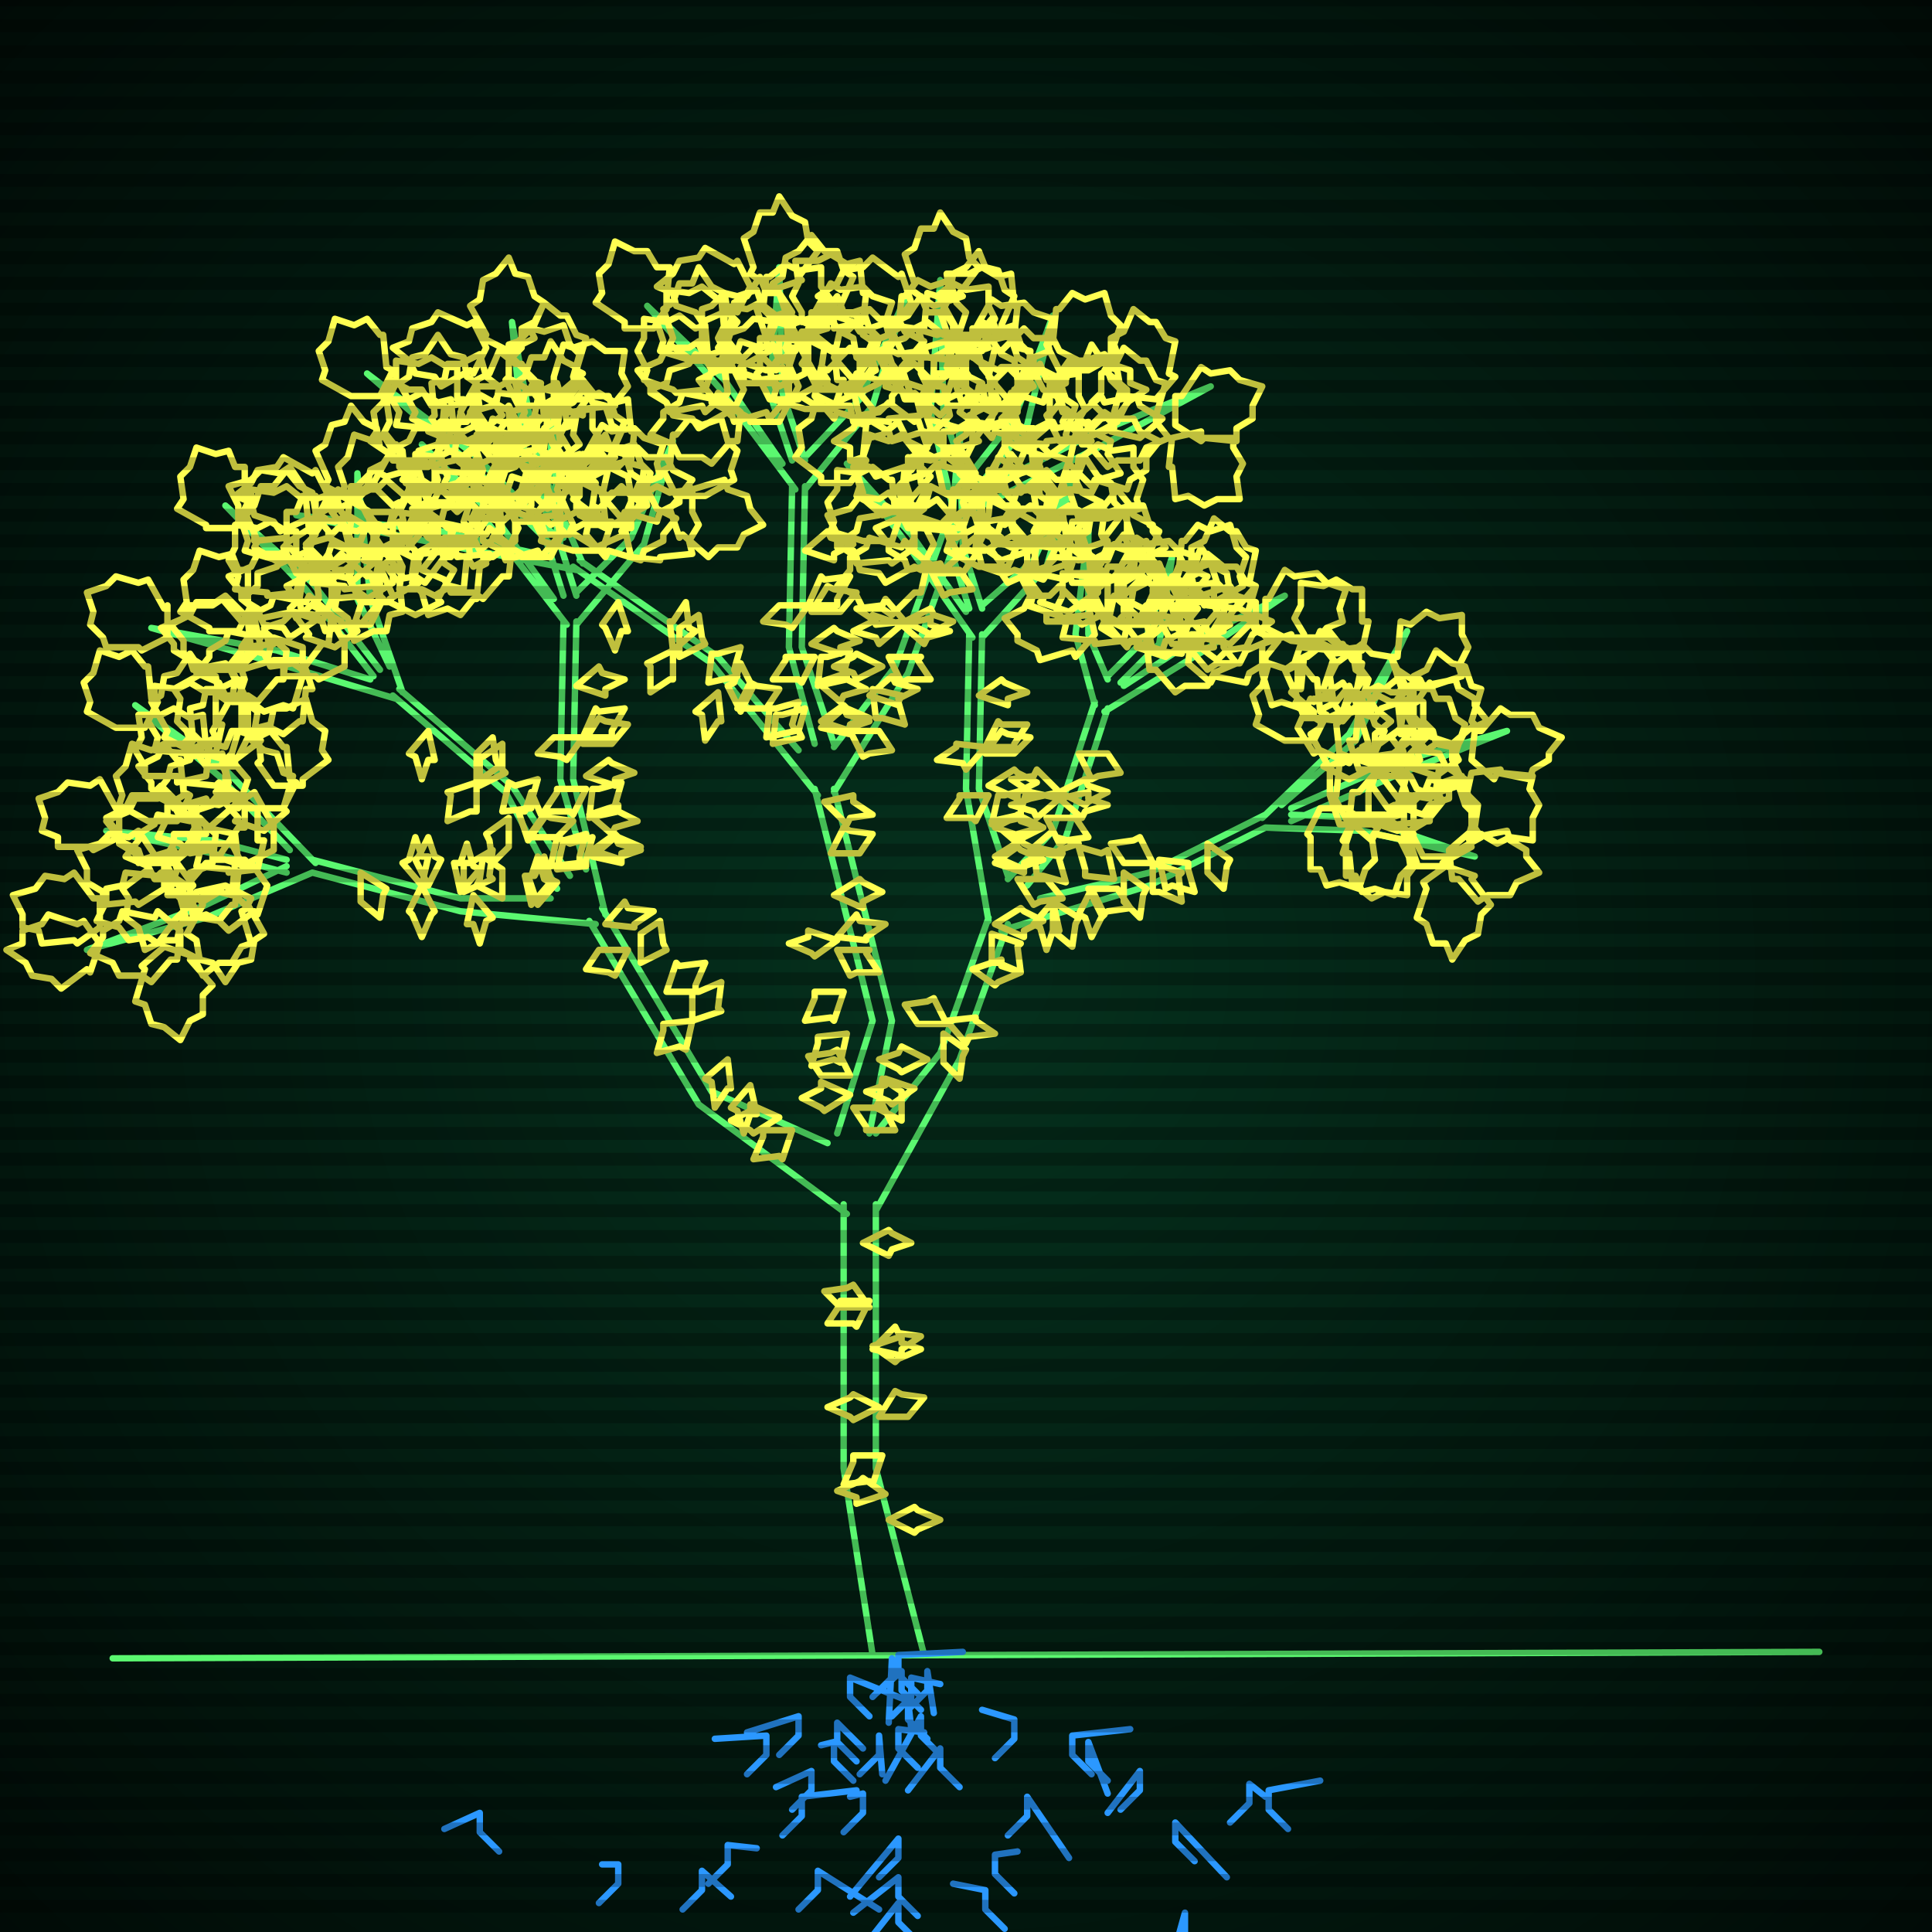 <svg xmlns="http://www.w3.org/2000/svg"
             width="600" height="600"
            >
    
            <style>
                @keyframes glow {0 % {opacity: 0.6;}
                3% {opacity: 0.9;} 30% {opacity: 0.6} 70% {opacity: 0.9}}
    
                .flicker {
                animation: glow 3s linear infinite alternate;
                animation-duration: 1.6s;
                animation-delay: 1.9s;
            }
    
    
            </style>
    
            <defs>
                <radialGradient id="screenGradient"
                                r="100%"
                >
                    <stop offset="0%" stop-color="#05321e"/>
                    <stop offset="90%" stop-color="black"/>
    
                </radialGradient>
            </defs>
    
            <rect
                fill="black"
                width="600" height="600"/>
    
            <rect
                className="flicker"
                fill="url(#screenGradient)"
                width="600" height="600"/>
    
    
            <path
                id="ground-path"
                className="flicker"
                style="fill: none;stroke: #5bf870;stroke-width:2px;stroke-linecap:round;stroke-linejoin:round;stroke-miterlimit:4;stroke-dasharray:none"
                d="M 35 515 L 565 513 "
            />
            <path
                id="branch-path"
                className="flicker"
                style="fill: none;stroke: #5bf870;stroke-width:2px;stroke-linecap:round;stroke-linejoin:round;stroke-miterlimit:4;stroke-dasharray:none"
                d="M 271 514 L 262 456 L 262 374 M 272 374 L 272 456 L 287 514 M 263 377 L 217 343 L 183 286 M 187 282 L 221 339 L 257 355 M 185 287 L 143 283 L 97 271 M 97 267 L 143 279 L 171 279 M 97 271 L 64 285 L 27 295 L 64 281 L 89 269 M 89 271 L 66 265 L 33 258 L 66 261 L 89 267 M 90 264 L 68 241 L 42 219 L 70 239 L 98 268 M 173 276 L 157 246 L 122 216 M 124 214 L 159 244 L 177 272 M 123 217 L 86 206 L 47 195 L 86 202 L 115 211 M 116 210 L 95 183 L 70 157 L 97 181 L 118 208 M 121 207 L 111 186 L 111 147 L 115 186 L 125 215 M 182 270 L 174 242 L 175 193 M 179 193 L 178 242 L 188 284 M 176 194 L 152 163 L 131 138 L 154 161 L 172 186 M 175 185 L 169 166 L 172 128 L 173 166 L 179 185 M 179 184 L 196 167 L 209 137 L 200 169 L 179 194 M 260 352 L 271 317 L 253 245 M 259 245 L 277 317 L 270 352 M 254 247 L 221 206 L 178 176 M 180 174 L 223 204 L 248 233 M 179 177 L 137 169 L 92 160 L 137 165 L 171 173 M 172 170 L 145 143 L 114 116 L 147 141 L 174 168 M 175 167 L 163 143 L 159 100 L 167 143 L 181 175 M 253 231 L 245 201 L 246 151 M 250 151 L 249 201 L 259 231 M 247 152 L 223 120 L 201 95 L 225 118 L 243 144 M 246 143 L 239 122 L 242 83 L 243 122 L 250 143 M 250 142 L 267 124 L 281 93 L 271 126 L 250 152 M 259 232 L 278 207 L 296 157 M 300 159 L 282 209 L 259 246 M 296 158 L 289 128 L 292 87 L 293 128 L 300 150 M 300 149 L 315 130 L 327 98 L 319 132 L 304 151 M 305 152 L 339 135 L 376 120 L 341 139 L 299 160 M 272 352 L 292 327 L 307 285 M 313 287 L 298 329 L 272 376 M 307 286 L 300 245 L 301 197 M 305 197 L 304 245 L 313 272 M 302 198 L 281 168 L 263 144 L 283 166 L 300 190 M 301 189 L 295 170 L 298 133 L 299 170 L 305 189 M 305 188 L 321 174 L 334 146 L 325 176 L 305 198 M 313 273 L 327 258 L 340 218 M 344 220 L 331 260 L 319 275 M 340 219 L 334 197 L 338 164 L 338 197 L 344 211 M 344 210 L 356 198 L 364 173 L 360 200 L 348 212 M 349 213 L 372 198 L 399 185 L 374 202 L 343 221 M 323 279 L 357 271 L 393 253 M 393 257 L 357 275 L 311 289 M 392 254 L 419 228 L 437 196 L 421 230 L 398 250 M 401 251 L 433 237 L 468 227 L 433 241 L 401 255 M 401 253 L 423 254 L 458 266 L 423 258 L 393 257 "
            />
            <path
                id="leaf-path"
                className="flicker"
                style="fill: none;stroke: #ffff52;stroke-width:2px;stroke-linecap:round;stroke-linejoin:round;stroke-miterlimit:4;stroke-dasharray:none"
                d="M 273 437 L 265 441 L 264 440 L 257 437 L 264 434 L 265 433 L 273 437 M 271 418 L 280 415 L 280 417 L 286 419 L 279 422 L 278 423 L 271 418 M 270 404 L 266 412 L 265 411 L 257 411 L 261 405 L 261 404 L 270 404 M 275 464 L 266 467 L 266 465 L 260 463 L 267 460 L 268 459 L 275 464 M 270 406 L 261 406 L 261 406 L 256 401 L 263 400 L 265 399 L 270 406 M 268 386 L 276 382 L 277 383 L 283 386 L 277 388 L 276 390 L 268 386 M 271 419 L 278 412 L 279 414 L 286 415 L 280 419 L 280 421 L 271 419 M 273 440 L 278 432 L 280 433 L 287 434 L 282 440 L 282 440 L 273 440 M 274 452 L 271 461 L 270 460 L 262 461 L 265 454 L 265 452 L 274 452 M 276 472 L 284 468 L 285 469 L 292 472 L 285 475 L 284 476 L 276 472 M 195 295 L 191 303 L 189 302 L 182 301 L 186 295 L 186 295 L 195 295 M 207 308 L 210 299 L 211 300 L 219 299 L 216 306 L 216 308 L 207 308 M 215 317 L 215 308 L 217 308 L 224 305 L 223 313 L 224 314 L 215 317 M 226 329 L 227 338 L 226 338 L 222 344 L 221 336 L 219 335 L 226 329 M 242 347 L 234 352 L 233 351 L 227 348 L 233 345 L 233 343 L 242 347 M 188 287 L 194 280 L 195 282 L 203 283 L 197 287 L 197 288 L 188 287 M 199 299 L 199 290 L 199 290 L 205 286 L 206 293 L 207 295 L 199 299 M 233 337 L 235 346 L 233 346 L 231 352 L 229 345 L 227 344 L 233 337 M 246 351 L 243 360 L 242 359 L 234 360 L 237 353 L 237 351 L 246 351 M 215 317 L 213 326 L 211 325 L 204 327 L 206 320 L 206 318 L 215 317 M 144 277 L 144 268 L 146 268 L 153 264 L 152 272 L 153 273 L 144 277 M 112 271 L 120 276 L 119 278 L 118 285 L 112 280 L 112 280 L 112 271 M 165 281 L 163 272 L 165 272 L 167 266 L 169 273 L 171 274 L 165 281 M 131 275 L 135 283 L 134 284 L 131 291 L 128 284 L 127 283 L 131 275 M 143 277 L 141 268 L 143 268 L 145 262 L 147 269 L 149 270 L 143 277 M 131 275 L 125 268 L 127 267 L 129 260 L 131 266 L 133 266 L 131 275 M 156 279 L 148 275 L 149 273 L 150 266 L 156 270 L 156 270 L 156 279 M 167 281 L 164 272 L 166 272 L 169 266 L 171 273 L 173 274 L 167 281 M 133 275 L 129 267 L 130 266 L 133 260 L 135 266 L 137 267 L 133 275 M 147 278 L 153 285 L 151 286 L 149 293 L 147 287 L 145 287 L 147 278 M 31 288 L 24 293 L 23 292 L 13 293 L 12 289 L 7 288 L 7 284 L 4 278 L 11 276 L 14 272 L 20 273 L 23 271 L 29 279 L 31 279 L 31 288 M 51 294 L 60 297 L 59 298 L 66 306 L 63 309 L 63 315 L 59 317 L 56 323 L 51 319 L 47 318 L 45 312 L 42 311 L 45 301 L 44 300 L 51 294 M 80 270 L 71 271 L 71 270 L 61 269 L 62 265 L 59 260 L 61 256 L 61 249 L 68 250 L 72 248 L 77 251 L 80 251 L 80 261 L 82 261 L 80 270 M 31 293 L 28 302 L 27 301 L 19 307 L 16 304 L 10 303 L 8 299 L 2 295 L 7 293 L 7 289 L 13 287 L 15 284 L 24 287 L 26 286 L 31 293 M 57 276 L 57 285 L 55 285 L 49 293 L 46 291 L 40 292 L 37 288 L 30 286 L 33 280 L 33 276 L 38 275 L 39 271 L 49 272 L 50 271 L 57 276 M 83 275 L 80 284 L 79 283 L 71 289 L 68 286 L 62 285 L 60 281 L 54 277 L 59 275 L 59 271 L 65 269 L 67 266 L 76 269 L 78 268 L 83 275 M 70 275 L 77 282 L 75 283 L 78 293 L 75 294 L 72 299 L 68 299 L 63 303 L 60 297 L 56 295 L 56 289 L 54 286 L 61 279 L 61 277 L 70 275 M 51 276 L 43 281 L 42 280 L 32 281 L 32 277 L 27 274 L 27 270 L 24 264 L 31 262 L 34 259 L 40 260 L 43 258 L 49 267 L 51 267 L 51 276 M 56 289 L 55 298 L 53 298 L 47 305 L 44 303 L 37 303 L 35 299 L 28 296 L 32 291 L 32 289 L 37 286 L 38 283 L 48 285 L 49 283 L 56 289 M 70 275 L 78 279 L 77 281 L 82 290 L 79 292 L 78 298 L 74 299 L 70 305 L 66 299 L 62 298 L 61 292 L 58 290 L 63 281 L 62 279 L 70 275 M 55 268 L 60 275 L 59 276 L 60 286 L 56 287 L 55 292 L 51 292 L 45 295 L 43 288 L 39 285 L 40 279 L 38 276 L 46 270 L 46 268 L 55 268 M 82 258 L 73 255 L 74 254 L 67 246 L 70 243 L 70 237 L 74 235 L 77 229 L 82 233 L 86 234 L 88 240 L 91 241 L 88 251 L 89 252 L 82 258 M 37 260 L 29 264 L 28 263 L 18 263 L 18 260 L 13 258 L 14 254 L 12 248 L 18 246 L 21 243 L 28 244 L 31 242 L 36 251 L 37 251 L 37 260 M 61 259 L 55 266 L 54 264 L 44 267 L 43 264 L 37 261 L 37 259 L 33 254 L 39 251 L 41 247 L 47 247 L 50 244 L 57 251 L 59 250 L 61 259 M 85 264 L 77 268 L 76 267 L 66 267 L 66 264 L 61 262 L 62 258 L 60 252 L 66 250 L 69 247 L 76 248 L 79 246 L 84 255 L 85 255 L 85 264 M 73 259 L 74 268 L 73 268 L 72 278 L 68 277 L 63 280 L 59 278 L 52 278 L 53 271 L 51 267 L 54 262 L 54 259 L 64 259 L 64 257 L 73 259 M 55 255 L 46 255 L 46 255 L 37 250 L 38 247 L 36 241 L 39 238 L 41 231 L 47 233 L 51 231 L 55 236 L 56 236 L 57 246 L 59 247 L 55 255 M 61 262 L 54 268 L 53 266 L 43 268 L 42 265 L 37 262 L 37 260 L 33 255 L 40 252 L 42 248 L 49 248 L 52 246 L 58 253 L 60 253 L 61 262 M 72 262 L 76 270 L 74 271 L 73 281 L 72 281 L 68 286 L 64 284 L 58 286 L 56 279 L 53 276 L 55 270 L 54 267 L 63 262 L 63 262 L 72 262 M 67 259 L 66 268 L 64 268 L 58 275 L 55 273 L 48 273 L 46 269 L 39 266 L 43 261 L 43 259 L 48 256 L 49 253 L 59 255 L 60 253 L 67 259 M 85 244 L 80 237 L 81 236 L 80 226 L 84 225 L 85 220 L 89 220 L 95 217 L 97 224 L 101 227 L 100 233 L 102 236 L 94 242 L 94 244 L 85 244 M 45 226 L 36 226 L 36 226 L 27 221 L 28 218 L 26 212 L 29 209 L 31 202 L 37 204 L 41 202 L 45 207 L 46 207 L 47 217 L 49 218 L 45 226 M 64 241 L 55 243 L 55 241 L 45 241 L 45 238 L 42 233 L 44 229 L 43 222 L 50 222 L 54 220 L 59 223 L 63 222 L 64 232 L 65 232 L 64 241 M 88 251 L 79 251 L 79 251 L 70 246 L 71 243 L 69 237 L 72 234 L 74 227 L 80 229 L 84 227 L 88 232 L 89 232 L 90 242 L 92 243 L 88 251 M 77 242 L 74 251 L 73 250 L 65 257 L 62 254 L 56 254 L 54 250 L 48 247 L 52 242 L 53 238 L 59 236 L 60 233 L 70 236 L 71 235 L 77 242 M 59 233 L 51 229 L 52 227 L 47 218 L 50 216 L 51 210 L 55 209 L 59 203 L 63 209 L 67 210 L 68 216 L 71 218 L 66 227 L 67 229 L 59 233 M 67 234 L 58 235 L 58 234 L 48 233 L 49 229 L 46 224 L 48 220 L 48 213 L 55 214 L 59 212 L 64 215 L 67 215 L 67 225 L 69 225 L 67 234 M 76 248 L 76 257 L 74 257 L 68 266 L 65 264 L 59 265 L 56 262 L 49 260 L 52 254 L 52 250 L 57 247 L 57 243 L 67 244 L 68 243 L 76 248 M 71 243 L 65 250 L 64 248 L 54 251 L 53 248 L 47 245 L 47 243 L 43 238 L 49 235 L 51 231 L 57 231 L 60 228 L 67 235 L 69 234 L 71 243 M 64 238 L 59 231 L 60 230 L 59 220 L 63 219 L 64 214 L 68 214 L 74 211 L 76 218 L 80 221 L 79 227 L 81 230 L 73 236 L 73 238 L 64 238 M 133 227 L 135 236 L 133 236 L 131 242 L 129 235 L 127 234 L 133 227 M 171 269 L 173 260 L 175 261 L 182 259 L 180 266 L 180 268 L 171 269 M 148 243 L 148 252 L 146 252 L 139 255 L 140 247 L 139 246 L 148 243 M 156 252 L 158 243 L 160 244 L 167 242 L 165 249 L 165 251 L 156 252 M 148 243 L 148 234 L 148 234 L 153 229 L 154 236 L 155 238 L 148 243 M 164 261 L 161 252 L 163 252 L 165 246 L 168 253 L 169 254 L 164 261 M 173 270 L 175 261 L 177 262 L 184 260 L 182 267 L 182 269 L 173 270 M 149 244 L 149 235 L 150 235 L 156 231 L 156 239 L 157 240 L 149 244 M 158 254 L 158 263 L 158 263 L 153 268 L 152 261 L 151 259 L 158 254 M 164 260 L 169 253 L 171 254 L 178 255 L 173 260 L 173 260 L 164 260 M 72 208 L 76 216 L 75 217 L 75 227 L 72 227 L 70 232 L 66 231 L 60 233 L 58 227 L 55 224 L 56 217 L 54 214 L 63 209 L 63 208 L 72 208 M 104 201 L 95 198 L 96 197 L 90 189 L 93 186 L 94 180 L 98 178 L 102 172 L 104 177 L 108 177 L 110 183 L 113 185 L 110 194 L 111 196 L 104 201 M 52 198 L 44 202 L 43 201 L 33 201 L 32 198 L 28 194 L 29 190 L 27 184 L 33 182 L 36 179 L 43 181 L 46 180 L 51 189 L 52 188 L 52 198 M 81 201 L 74 208 L 73 206 L 63 209 L 62 206 L 57 203 L 57 199 L 53 194 L 59 191 L 61 187 L 67 187 L 70 185 L 77 192 L 79 192 L 81 201 M 107 207 L 99 211 L 98 210 L 88 210 L 88 207 L 83 205 L 84 201 L 82 195 L 88 193 L 91 190 L 98 191 L 101 189 L 106 198 L 107 198 L 107 207 M 94 201 L 94 210 L 94 210 L 91 220 L 88 219 L 82 221 L 78 218 L 72 218 L 73 211 L 71 207 L 75 202 L 75 201 L 85 200 L 85 198 L 94 201 M 74 196 L 65 196 L 65 195 L 56 190 L 58 187 L 57 180 L 60 177 L 62 171 L 68 173 L 72 172 L 74 177 L 77 177 L 77 187 L 78 188 L 74 196 M 78 202 L 71 208 L 70 206 L 60 208 L 59 205 L 54 202 L 54 200 L 50 195 L 57 192 L 59 188 L 66 188 L 69 186 L 75 193 L 77 193 L 78 202 M 94 205 L 97 214 L 95 214 L 94 224 L 93 224 L 88 228 L 84 226 L 77 227 L 77 221 L 74 217 L 76 211 L 75 208 L 85 205 L 85 205 L 94 205 M 89 202 L 88 211 L 86 211 L 80 218 L 77 216 L 70 216 L 68 212 L 61 209 L 65 204 L 65 202 L 70 199 L 71 196 L 81 198 L 82 196 L 89 202 M 112 187 L 108 179 L 109 178 L 109 168 L 112 168 L 114 163 L 118 164 L 124 162 L 126 168 L 129 171 L 128 178 L 130 181 L 121 186 L 121 187 L 112 187 M 73 164 L 64 164 L 64 163 L 55 158 L 57 155 L 56 148 L 59 145 L 61 139 L 67 141 L 71 140 L 73 145 L 76 145 L 76 155 L 77 156 L 73 164 M 92 184 L 83 185 L 83 184 L 73 183 L 74 179 L 71 174 L 73 170 L 73 163 L 80 164 L 84 162 L 89 165 L 92 165 L 92 175 L 94 175 L 92 184 M 115 194 L 106 194 L 106 193 L 97 188 L 99 185 L 98 178 L 101 175 L 103 169 L 109 171 L 113 170 L 115 175 L 118 175 L 118 185 L 119 186 L 115 194 M 104 184 L 100 193 L 99 192 L 90 198 L 88 195 L 82 194 L 80 190 L 75 186 L 80 182 L 80 178 L 86 176 L 88 173 L 97 177 L 99 176 L 104 184 M 87 175 L 79 170 L 80 168 L 76 159 L 79 157 L 81 151 L 85 151 L 89 146 L 93 151 L 97 153 L 98 159 L 101 161 L 95 170 L 96 171 L 87 175 M 95 174 L 86 174 L 86 174 L 76 171 L 77 168 L 75 162 L 78 158 L 78 152 L 85 153 L 89 151 L 94 155 L 95 155 L 96 165 L 98 165 L 95 174 M 103 191 L 102 200 L 100 200 L 94 208 L 91 206 L 84 207 L 82 203 L 75 201 L 79 195 L 78 191 L 84 188 L 85 185 L 95 187 L 96 185 L 103 191 M 99 186 L 92 192 L 91 190 L 81 192 L 80 189 L 75 186 L 75 184 L 71 179 L 78 176 L 80 172 L 87 172 L 90 170 L 96 177 L 98 177 L 99 186 M 92 178 L 88 170 L 89 169 L 89 159 L 92 159 L 94 154 L 98 155 L 104 153 L 106 159 L 109 162 L 108 169 L 110 172 L 101 177 L 101 178 L 92 178 M 109 155 L 101 151 L 102 149 L 98 140 L 101 138 L 103 132 L 107 131 L 109 126 L 113 131 L 117 133 L 118 139 L 121 141 L 116 150 L 117 151 L 109 155 M 110 180 L 101 178 L 102 176 L 95 169 L 98 166 L 98 160 L 102 158 L 105 152 L 110 156 L 112 156 L 115 162 L 118 163 L 115 173 L 117 174 L 110 180 M 129 191 L 121 187 L 122 185 L 118 176 L 121 174 L 123 168 L 127 167 L 129 162 L 133 167 L 137 169 L 138 175 L 141 177 L 136 186 L 137 187 L 129 191 M 122 181 L 114 186 L 113 185 L 103 186 L 103 182 L 98 179 L 98 175 L 95 169 L 102 167 L 105 164 L 111 165 L 114 163 L 120 172 L 122 172 L 122 181 M 110 170 L 106 161 L 108 161 L 109 151 L 111 151 L 116 146 L 120 148 L 127 146 L 127 153 L 130 156 L 128 162 L 129 165 L 119 170 L 119 170 L 110 170 M 125 167 L 116 164 L 117 163 L 111 155 L 114 152 L 115 146 L 119 144 L 123 138 L 125 143 L 129 143 L 131 149 L 134 151 L 131 160 L 132 162 L 125 167 M 118 187 L 112 194 L 111 193 L 101 196 L 100 193 L 94 191 L 93 187 L 89 182 L 95 179 L 97 175 L 103 175 L 106 172 L 114 179 L 115 178 L 118 187 M 116 182 L 107 183 L 107 182 L 97 181 L 98 177 L 95 172 L 97 168 L 97 161 L 104 162 L 108 160 L 113 163 L 116 163 L 116 173 L 118 173 L 116 182 M 122 170 L 122 161 L 122 161 L 127 152 L 130 153 L 136 151 L 139 154 L 146 156 L 144 162 L 146 166 L 141 170 L 141 171 L 131 172 L 130 174 L 122 170 M 102 154 L 98 162 L 96 161 L 87 165 L 85 162 L 79 160 L 78 156 L 73 154 L 78 150 L 80 146 L 86 145 L 88 142 L 97 147 L 98 146 L 102 154 M 184 264 L 191 259 L 192 260 L 199 263 L 193 265 L 193 267 L 184 264 M 181 229 L 176 236 L 174 235 L 167 234 L 172 229 L 172 229 L 181 229 M 182 241 L 189 236 L 190 237 L 197 240 L 191 242 L 191 244 L 182 241 M 181 229 L 185 220 L 186 221 L 194 220 L 190 227 L 190 229 L 181 229 M 183 254 L 184 245 L 186 245 L 193 243 L 191 250 L 192 252 L 183 254 M 184 266 L 191 260 L 192 262 L 199 264 L 193 266 L 193 268 L 184 266 M 181 231 L 186 223 L 188 224 L 195 225 L 190 231 L 190 231 L 181 231 M 182 245 L 178 253 L 177 252 L 169 252 L 173 246 L 173 245 L 182 245 M 183 253 L 192 250 L 192 252 L 198 255 L 191 257 L 190 259 L 183 253 M 179 213 L 186 207 L 187 209 L 194 211 L 188 214 L 188 216 L 179 213 M 168 166 L 164 158 L 165 157 L 165 147 L 168 147 L 170 142 L 174 143 L 180 141 L 182 147 L 185 150 L 184 157 L 186 160 L 177 165 L 177 166 L 168 166 M 133 145 L 124 145 L 124 143 L 115 137 L 117 134 L 116 128 L 119 125 L 121 118 L 127 121 L 131 121 L 134 126 L 138 126 L 137 136 L 138 137 L 133 145 M 148 163 L 139 164 L 138 163 L 129 160 L 130 157 L 127 151 L 129 147 L 129 141 L 136 142 L 140 140 L 145 144 L 148 143 L 149 154 L 151 154 L 148 163 M 171 173 L 162 173 L 162 172 L 153 167 L 155 164 L 154 157 L 157 154 L 159 148 L 165 150 L 169 149 L 171 154 L 174 154 L 174 164 L 175 165 L 171 173 M 161 164 L 157 172 L 156 171 L 147 176 L 145 173 L 139 172 L 137 168 L 132 164 L 137 162 L 138 158 L 144 156 L 146 153 L 155 157 L 157 156 L 161 164 M 145 155 L 138 150 L 139 148 L 136 139 L 139 137 L 141 131 L 145 131 L 147 126 L 151 132 L 155 134 L 156 140 L 159 143 L 153 151 L 154 152 L 145 155 M 154 155 L 145 155 L 145 155 L 135 152 L 136 149 L 134 143 L 137 139 L 137 133 L 144 134 L 148 132 L 153 136 L 154 136 L 155 146 L 157 146 L 154 155 M 159 170 L 158 179 L 156 179 L 150 186 L 147 184 L 140 184 L 138 180 L 131 177 L 135 172 L 135 170 L 140 167 L 141 164 L 151 166 L 152 164 L 159 170 M 156 165 L 149 171 L 148 169 L 138 171 L 137 168 L 132 165 L 132 163 L 128 158 L 135 155 L 137 151 L 144 151 L 147 149 L 153 156 L 155 156 L 156 165 M 151 158 L 147 150 L 148 149 L 148 139 L 151 138 L 155 134 L 159 135 L 165 133 L 167 139 L 170 142 L 168 149 L 169 152 L 160 157 L 161 158 L 151 158 M 169 135 L 162 130 L 163 128 L 160 119 L 163 117 L 165 111 L 169 111 L 171 106 L 175 112 L 179 114 L 180 120 L 183 123 L 177 131 L 178 132 L 169 135 M 167 159 L 158 156 L 159 155 L 153 147 L 156 144 L 157 138 L 161 136 L 165 130 L 167 135 L 171 135 L 173 141 L 176 143 L 173 152 L 174 154 L 167 159 M 185 170 L 177 165 L 178 163 L 174 154 L 177 152 L 179 146 L 183 146 L 187 141 L 191 146 L 195 148 L 196 154 L 199 156 L 193 165 L 194 166 L 185 170 M 179 159 L 171 163 L 170 162 L 160 162 L 160 159 L 155 157 L 156 153 L 154 147 L 160 145 L 163 142 L 170 143 L 173 141 L 178 150 L 179 150 L 179 159 M 167 149 L 164 140 L 166 140 L 167 130 L 168 130 L 173 126 L 177 128 L 184 127 L 184 133 L 187 137 L 185 143 L 186 146 L 176 149 L 176 149 L 167 149 M 183 147 L 174 143 L 175 142 L 169 133 L 172 131 L 173 125 L 177 123 L 181 118 L 185 123 L 189 123 L 191 129 L 194 131 L 190 140 L 191 142 L 183 147 M 174 166 L 168 173 L 167 171 L 157 174 L 156 171 L 150 168 L 150 166 L 146 161 L 152 158 L 154 154 L 160 154 L 163 151 L 170 158 L 172 157 L 174 166 M 173 160 L 164 161 L 163 160 L 154 157 L 155 154 L 152 148 L 154 144 L 154 138 L 161 139 L 165 137 L 170 141 L 173 140 L 174 151 L 176 151 L 173 160 M 181 150 L 181 141 L 182 141 L 187 132 L 190 134 L 197 133 L 200 136 L 206 138 L 204 144 L 205 148 L 200 150 L 200 153 L 190 153 L 189 154 L 181 150 M 162 134 L 158 142 L 156 141 L 147 145 L 145 142 L 139 140 L 138 136 L 133 134 L 138 130 L 140 126 L 146 125 L 148 122 L 157 127 L 158 126 L 162 134 M 183 163 L 179 155 L 180 154 L 180 144 L 183 143 L 187 139 L 191 140 L 197 138 L 199 144 L 202 147 L 200 154 L 201 157 L 192 162 L 193 163 L 183 163 M 196 173 L 194 164 L 196 164 L 196 154 L 199 154 L 204 151 L 208 153 L 215 152 L 215 159 L 217 163 L 214 168 L 215 172 L 205 173 L 205 174 L 196 173 M 195 163 L 186 163 L 186 161 L 178 155 L 180 152 L 179 146 L 183 143 L 185 136 L 191 139 L 195 139 L 196 144 L 200 145 L 199 155 L 200 156 L 195 163 M 187 154 L 189 145 L 191 146 L 198 139 L 201 142 L 207 142 L 209 146 L 215 149 L 211 154 L 211 156 L 205 159 L 204 162 L 194 159 L 193 161 L 187 154 M 210 154 L 206 146 L 208 145 L 209 135 L 210 135 L 214 130 L 218 132 L 224 130 L 226 137 L 229 140 L 227 146 L 228 149 L 219 154 L 219 154 L 210 154 M 187 171 L 178 171 L 178 171 L 168 168 L 169 165 L 167 159 L 170 155 L 170 149 L 177 150 L 181 148 L 186 152 L 187 152 L 188 162 L 190 162 L 187 171 M 188 164 L 180 160 L 181 159 L 176 150 L 179 148 L 180 142 L 184 140 L 188 135 L 190 140 L 194 141 L 196 147 L 199 149 L 195 158 L 196 160 L 188 164 M 208 158 L 214 151 L 215 152 L 225 149 L 226 152 L 232 154 L 233 158 L 237 163 L 231 166 L 229 170 L 223 170 L 220 173 L 212 166 L 211 167 L 208 158 M 196 143 L 187 145 L 187 143 L 177 143 L 177 140 L 174 135 L 176 131 L 175 124 L 182 124 L 186 122 L 191 125 L 195 124 L 196 134 L 197 134 L 196 143 M 182 166 L 184 157 L 186 158 L 193 151 L 196 154 L 202 154 L 204 158 L 210 161 L 206 166 L 206 168 L 200 171 L 199 174 L 189 171 L 188 173 L 182 166 M 259 278 L 267 273 L 268 274 L 274 277 L 268 280 L 268 282 L 259 278 M 260 291 L 266 284 L 267 286 L 275 287 L 269 291 L 269 292 L 260 291 M 262 308 L 259 317 L 258 316 L 250 317 L 253 310 L 253 308 L 262 308 M 264 334 L 255 334 L 255 334 L 251 328 L 258 327 L 260 326 L 264 334 M 256 249 L 265 247 L 265 249 L 271 253 L 264 254 L 263 256 L 256 249 M 258 265 L 262 257 L 264 258 L 271 259 L 267 265 L 267 265 L 258 265 M 263 321 L 261 330 L 259 329 L 252 331 L 254 324 L 254 322 L 263 321 M 264 340 L 256 345 L 255 344 L 249 341 L 255 338 L 255 336 L 264 340 M 260 292 L 253 297 L 252 296 L 245 293 L 251 291 L 251 289 L 260 292 M 260 295 L 270 295 L 269 296 L 273 302 L 266 302 L 264 303 L 260 295 M 192 187 L 195 196 L 193 196 L 191 202 L 188 195 L 187 194 L 192 187 M 238 229 L 239 220 L 241 220 L 248 218 L 246 225 L 247 227 L 238 229 M 209 202 L 209 211 L 208 211 L 202 215 L 202 207 L 201 206 L 209 202 M 220 212 L 221 203 L 223 203 L 230 201 L 228 208 L 229 210 L 220 212 M 209 202 L 208 193 L 209 193 L 213 187 L 214 195 L 216 196 L 209 202 M 230 221 L 226 213 L 228 212 L 230 206 L 233 212 L 234 213 L 230 221 M 240 231 L 241 222 L 243 222 L 250 220 L 248 227 L 249 229 L 240 231 M 211 204 L 211 195 L 211 195 L 217 191 L 218 198 L 219 200 L 211 204 M 223 215 L 224 224 L 223 224 L 219 230 L 218 222 L 216 221 L 223 215 M 229 220 L 233 212 L 235 213 L 242 214 L 238 220 L 238 220 L 229 220 M 120 172 L 125 179 L 124 180 L 125 190 L 121 191 L 120 196 L 116 196 L 110 199 L 108 192 L 104 189 L 105 183 L 103 180 L 111 174 L 111 172 L 120 172 M 156 162 L 147 160 L 148 158 L 141 151 L 144 148 L 144 142 L 148 140 L 151 134 L 156 138 L 158 138 L 161 144 L 164 145 L 161 155 L 163 156 L 156 162 M 98 163 L 90 168 L 89 167 L 79 168 L 79 164 L 74 161 L 74 157 L 71 151 L 78 149 L 81 146 L 87 147 L 90 145 L 96 154 L 98 154 L 98 163 M 132 164 L 126 171 L 125 170 L 115 173 L 114 170 L 108 168 L 107 164 L 103 159 L 109 156 L 111 152 L 117 152 L 120 149 L 128 156 L 129 155 L 132 164 M 160 168 L 153 173 L 152 172 L 142 173 L 141 169 L 136 168 L 136 164 L 133 158 L 140 156 L 143 152 L 149 153 L 152 151 L 158 159 L 160 159 L 160 168 M 145 164 L 146 173 L 145 173 L 144 183 L 140 182 L 135 185 L 131 183 L 124 183 L 125 176 L 123 172 L 126 167 L 126 164 L 136 164 L 136 162 L 145 164 M 124 159 L 115 159 L 115 159 L 106 154 L 107 151 L 105 145 L 108 142 L 110 135 L 116 137 L 120 135 L 124 140 L 125 140 L 126 150 L 128 151 L 124 159 M 126 165 L 120 172 L 119 170 L 109 173 L 108 170 L 102 167 L 102 165 L 98 160 L 104 157 L 106 153 L 112 153 L 115 150 L 122 157 L 124 156 L 126 165 M 147 167 L 151 175 L 149 176 L 148 186 L 147 186 L 143 191 L 139 189 L 133 191 L 131 184 L 128 181 L 130 175 L 129 172 L 138 167 L 138 167 L 147 167 M 140 164 L 140 173 L 138 173 L 132 181 L 129 179 L 123 180 L 120 176 L 113 174 L 116 168 L 116 164 L 121 163 L 122 159 L 132 160 L 133 159 L 140 164 M 163 146 L 158 139 L 159 138 L 158 128 L 162 127 L 163 122 L 167 122 L 173 119 L 175 126 L 179 129 L 178 135 L 180 138 L 172 144 L 172 146 L 163 146 M 118 123 L 109 123 L 109 123 L 100 118 L 101 115 L 99 109 L 102 106 L 104 99 L 110 101 L 114 99 L 118 104 L 119 104 L 120 114 L 122 115 L 118 123 M 141 143 L 132 145 L 132 143 L 122 143 L 122 140 L 119 135 L 121 131 L 120 124 L 127 124 L 131 122 L 136 125 L 140 124 L 141 134 L 142 134 L 141 143 M 167 154 L 158 154 L 158 154 L 149 149 L 150 146 L 148 140 L 151 137 L 153 130 L 159 132 L 163 130 L 167 135 L 168 135 L 169 145 L 171 146 L 167 154 M 154 144 L 151 153 L 150 152 L 142 159 L 139 156 L 133 156 L 131 152 L 125 149 L 129 144 L 130 140 L 136 138 L 137 135 L 147 138 L 148 137 L 154 144 M 136 134 L 128 130 L 129 128 L 124 119 L 127 117 L 128 111 L 132 110 L 136 104 L 140 110 L 144 111 L 145 117 L 148 119 L 143 128 L 144 130 L 136 134 M 142 133 L 133 134 L 133 133 L 123 132 L 124 128 L 121 123 L 123 119 L 123 112 L 130 113 L 134 111 L 139 114 L 142 114 L 142 124 L 144 124 L 142 133 M 154 151 L 154 160 L 152 160 L 146 169 L 143 167 L 137 168 L 134 165 L 127 163 L 130 157 L 130 153 L 135 150 L 135 146 L 145 147 L 146 146 L 154 151 M 149 145 L 143 152 L 142 150 L 132 153 L 131 150 L 125 147 L 125 145 L 121 140 L 127 137 L 129 133 L 135 133 L 138 130 L 145 137 L 147 136 L 149 145 M 139 137 L 134 130 L 135 129 L 134 119 L 138 118 L 139 113 L 143 113 L 149 110 L 151 117 L 155 120 L 154 126 L 156 129 L 148 135 L 148 137 L 139 137 M 158 109 L 150 105 L 151 104 L 146 95 L 149 93 L 150 87 L 154 85 L 158 80 L 160 85 L 164 86 L 166 92 L 169 94 L 165 103 L 166 105 L 158 109 M 162 137 L 153 136 L 153 134 L 146 128 L 148 125 L 148 118 L 152 116 L 155 109 L 160 113 L 162 113 L 165 118 L 168 119 L 166 129 L 168 130 L 162 137 M 182 149 L 174 145 L 175 144 L 170 135 L 173 133 L 174 127 L 178 125 L 182 120 L 184 125 L 188 126 L 190 132 L 193 134 L 189 143 L 190 145 L 182 149 M 174 138 L 167 144 L 166 142 L 156 144 L 155 141 L 149 138 L 150 134 L 146 128 L 153 126 L 155 122 L 162 123 L 165 121 L 171 129 L 173 129 L 174 138 M 161 126 L 157 118 L 158 117 L 158 107 L 161 106 L 165 102 L 169 103 L 175 101 L 177 107 L 180 110 L 178 117 L 179 120 L 170 125 L 171 126 L 161 126 M 174 122 L 165 120 L 166 118 L 159 111 L 162 108 L 162 102 L 166 100 L 169 94 L 174 98 L 176 98 L 179 104 L 182 105 L 179 115 L 181 116 L 174 122 M 171 145 L 166 153 L 164 152 L 155 156 L 153 153 L 147 151 L 147 147 L 142 143 L 147 139 L 149 135 L 155 134 L 157 131 L 166 137 L 167 136 L 171 145 M 169 139 L 160 141 L 160 139 L 150 139 L 150 136 L 147 131 L 149 127 L 148 120 L 155 120 L 159 118 L 164 121 L 168 120 L 169 130 L 170 130 L 169 139 M 172 126 L 172 117 L 172 117 L 175 107 L 178 108 L 184 106 L 188 109 L 194 109 L 193 116 L 195 120 L 191 125 L 191 126 L 181 127 L 181 129 L 172 126 M 151 108 L 147 116 L 146 115 L 137 120 L 135 117 L 129 116 L 127 112 L 122 108 L 127 106 L 128 102 L 134 100 L 136 97 L 145 101 L 147 100 L 151 108 M 255 224 L 262 219 L 263 220 L 270 223 L 264 225 L 264 227 L 255 224 M 251 188 L 246 195 L 244 194 L 237 193 L 242 188 L 242 188 L 251 188 M 252 200 L 259 195 L 260 196 L 267 199 L 261 201 L 261 203 L 252 200 M 251 188 L 255 179 L 256 180 L 264 179 L 260 186 L 260 188 L 251 188 M 254 213 L 255 204 L 257 204 L 264 202 L 262 209 L 263 211 L 254 213 M 255 226 L 262 220 L 263 222 L 270 224 L 264 226 L 264 228 L 255 226 M 252 190 L 257 182 L 259 183 L 266 184 L 261 190 L 261 190 L 252 190 M 253 204 L 249 212 L 248 211 L 240 211 L 244 205 L 244 204 L 253 204 M 254 212 L 263 209 L 263 211 L 269 214 L 262 216 L 261 218 L 254 212 M 250 171 L 257 165 L 258 167 L 265 169 L 259 172 L 259 174 L 250 171 M 239 124 L 235 116 L 236 115 L 236 105 L 239 105 L 241 100 L 245 101 L 251 99 L 253 105 L 256 108 L 255 115 L 257 118 L 248 123 L 248 124 L 239 124 M 203 102 L 194 102 L 194 100 L 185 94 L 187 91 L 186 85 L 189 82 L 191 75 L 197 78 L 201 78 L 204 83 L 208 83 L 207 93 L 208 94 L 203 102 M 219 121 L 210 122 L 209 121 L 200 118 L 201 115 L 198 109 L 200 105 L 200 99 L 207 100 L 211 98 L 216 102 L 219 101 L 220 112 L 222 112 L 219 121 M 242 131 L 233 131 L 233 130 L 224 125 L 226 122 L 225 115 L 228 112 L 230 106 L 236 108 L 240 107 L 242 112 L 245 112 L 245 122 L 246 123 L 242 131 M 231 121 L 227 129 L 226 128 L 217 133 L 215 130 L 209 129 L 207 125 L 202 121 L 207 119 L 208 115 L 214 113 L 216 110 L 225 114 L 227 113 L 231 121 M 215 112 L 208 107 L 209 105 L 206 96 L 209 94 L 211 88 L 215 88 L 217 83 L 221 89 L 225 91 L 226 97 L 229 100 L 223 108 L 224 109 L 215 112 M 224 112 L 215 112 L 215 112 L 205 109 L 206 106 L 204 100 L 207 96 L 207 90 L 214 91 L 218 89 L 223 93 L 224 93 L 225 103 L 227 103 L 224 112 M 230 128 L 229 137 L 227 137 L 221 144 L 218 142 L 211 142 L 209 138 L 202 135 L 206 130 L 206 128 L 211 125 L 212 122 L 222 124 L 223 122 L 230 128 M 226 122 L 219 128 L 218 126 L 208 128 L 207 125 L 202 122 L 202 120 L 198 115 L 205 112 L 207 108 L 214 108 L 217 106 L 223 113 L 225 113 L 226 122 M 221 115 L 217 107 L 218 106 L 218 96 L 221 95 L 225 91 L 229 92 L 235 90 L 237 96 L 240 99 L 238 106 L 239 109 L 230 114 L 231 115 L 221 115 M 240 90 L 233 85 L 234 83 L 231 74 L 234 72 L 236 66 L 240 66 L 242 61 L 246 67 L 250 69 L 251 75 L 254 78 L 248 86 L 249 87 L 240 90 M 238 115 L 229 112 L 230 111 L 224 103 L 227 100 L 228 94 L 232 92 L 236 86 L 238 91 L 242 91 L 244 97 L 247 99 L 244 108 L 245 110 L 238 115 M 255 127 L 247 122 L 248 120 L 244 111 L 247 109 L 249 103 L 253 103 L 257 98 L 261 103 L 265 105 L 266 111 L 269 113 L 263 122 L 264 123 L 255 127 M 250 116 L 242 120 L 241 119 L 231 119 L 231 116 L 226 114 L 227 110 L 225 104 L 231 102 L 234 99 L 241 100 L 244 98 L 249 107 L 250 107 L 250 116 M 238 105 L 235 96 L 237 96 L 238 86 L 239 86 L 244 82 L 248 84 L 255 83 L 255 89 L 258 93 L 256 99 L 257 102 L 247 105 L 247 105 L 238 105 M 254 102 L 245 98 L 246 97 L 240 88 L 243 86 L 244 80 L 248 78 L 252 73 L 256 78 L 260 78 L 262 84 L 265 86 L 261 95 L 262 97 L 254 102 M 245 123 L 239 130 L 238 128 L 228 131 L 227 128 L 221 125 L 221 123 L 217 118 L 223 115 L 225 111 L 231 111 L 234 108 L 241 115 L 243 114 L 245 123 M 244 117 L 235 118 L 234 117 L 225 114 L 226 111 L 223 105 L 225 101 L 225 95 L 232 96 L 236 94 L 241 98 L 244 97 L 245 108 L 247 108 L 244 117 M 252 106 L 252 97 L 253 97 L 258 88 L 261 90 L 268 89 L 271 92 L 277 94 L 275 100 L 276 104 L 271 106 L 271 109 L 261 109 L 260 110 L 252 106 M 233 89 L 229 97 L 227 96 L 218 100 L 216 97 L 210 95 L 209 91 L 204 89 L 209 85 L 211 81 L 217 80 L 219 77 L 228 82 L 229 81 L 233 89 M 254 121 L 250 113 L 251 112 L 251 102 L 254 101 L 258 97 L 262 98 L 268 96 L 270 102 L 273 105 L 271 112 L 272 115 L 263 120 L 264 121 L 254 121 M 267 130 L 265 121 L 267 121 L 267 111 L 270 111 L 275 108 L 279 110 L 286 109 L 286 116 L 288 120 L 285 125 L 286 129 L 276 130 L 276 131 L 267 130 M 266 121 L 257 121 L 257 119 L 249 113 L 251 110 L 250 104 L 254 101 L 256 94 L 262 97 L 266 97 L 267 102 L 271 103 L 270 113 L 271 114 L 266 121 M 259 111 L 261 102 L 263 103 L 270 96 L 273 99 L 279 99 L 281 103 L 287 106 L 283 111 L 283 113 L 277 116 L 276 119 L 266 116 L 265 118 L 259 111 M 281 111 L 277 103 L 279 102 L 280 92 L 281 92 L 285 87 L 289 89 L 295 87 L 297 94 L 300 97 L 298 103 L 299 106 L 290 111 L 290 111 L 281 111 M 259 127 L 250 127 L 250 127 L 240 124 L 241 121 L 239 115 L 242 111 L 242 105 L 249 106 L 253 104 L 258 108 L 259 108 L 260 118 L 262 118 L 259 127 M 260 121 L 252 117 L 253 116 L 248 107 L 251 105 L 252 99 L 256 97 L 260 92 L 262 97 L 266 98 L 268 104 L 271 106 L 267 115 L 268 117 L 260 121 M 280 114 L 286 107 L 287 108 L 297 105 L 298 108 L 304 110 L 305 114 L 309 119 L 303 122 L 301 126 L 295 126 L 292 129 L 284 122 L 283 123 L 280 114 M 268 100 L 259 102 L 259 100 L 249 100 L 249 97 L 246 92 L 248 88 L 247 81 L 254 81 L 258 79 L 263 82 L 267 81 L 268 91 L 269 91 L 268 100 M 253 123 L 255 114 L 257 115 L 264 108 L 267 111 L 273 111 L 275 115 L 281 118 L 277 123 L 277 125 L 271 128 L 270 131 L 260 128 L 259 130 L 253 123 M 281 193 L 272 194 L 272 193 L 266 189 L 274 188 L 275 186 L 281 193 M 276 204 L 286 204 L 285 205 L 289 211 L 282 211 L 280 212 L 276 204 M 281 193 L 289 189 L 290 191 L 296 193 L 290 196 L 289 197 L 281 193 M 270 216 L 277 210 L 278 212 L 285 214 L 279 217 L 279 219 L 270 216 M 264 227 L 273 227 L 273 227 L 277 233 L 270 234 L 268 235 L 264 227 M 280 194 L 289 192 L 289 194 L 295 196 L 288 198 L 287 200 L 280 194 M 274 207 L 266 211 L 265 209 L 259 207 L 265 204 L 266 203 L 274 207 M 271 214 L 280 216 L 279 218 L 281 225 L 274 223 L 272 223 L 271 214 M 289 177 L 298 177 L 298 177 L 302 183 L 295 184 L 293 185 L 289 177 M 280 194 L 273 200 L 272 198 L 265 196 L 271 193 L 271 191 L 280 194 M 290 95 L 283 90 L 284 88 L 281 79 L 284 77 L 286 71 L 290 71 L 292 66 L 296 72 L 300 74 L 301 80 L 304 83 L 298 91 L 299 92 L 290 95 M 288 121 L 279 118 L 280 117 L 274 109 L 277 106 L 278 100 L 282 98 L 286 92 L 288 97 L 292 97 L 294 103 L 297 105 L 294 114 L 295 116 L 288 121 M 305 133 L 298 128 L 299 126 L 296 117 L 299 115 L 301 109 L 305 109 L 307 104 L 311 110 L 315 112 L 316 118 L 319 121 L 313 129 L 314 130 L 305 133 M 300 121 L 292 125 L 291 124 L 281 124 L 280 121 L 276 117 L 277 113 L 275 107 L 281 105 L 284 102 L 291 104 L 294 103 L 299 112 L 300 111 L 300 121 M 288 111 L 285 102 L 287 102 L 288 91 L 291 92 L 296 88 L 300 90 L 307 89 L 307 95 L 309 99 L 306 105 L 307 108 L 298 111 L 297 112 L 288 111 M 304 107 L 296 103 L 297 102 L 292 93 L 295 91 L 296 85 L 300 83 L 304 78 L 306 83 L 310 84 L 312 90 L 315 92 L 311 101 L 312 103 L 304 107 M 295 129 L 288 136 L 287 134 L 277 137 L 276 134 L 271 131 L 271 127 L 267 122 L 273 119 L 275 115 L 281 115 L 284 113 L 291 120 L 293 120 L 295 129 M 294 123 L 285 123 L 285 123 L 275 120 L 276 117 L 274 111 L 277 107 L 277 101 L 284 102 L 288 100 L 293 104 L 294 104 L 295 114 L 297 114 L 294 123 M 302 111 L 302 102 L 303 102 L 308 93 L 311 95 L 318 94 L 321 97 L 327 99 L 325 105 L 326 109 L 321 111 L 321 114 L 311 114 L 310 115 L 302 111 M 283 94 L 278 101 L 276 100 L 267 103 L 265 100 L 259 98 L 259 94 L 254 92 L 260 88 L 262 84 L 268 83 L 271 80 L 279 86 L 280 85 L 283 94 M 303 126 L 299 118 L 300 117 L 300 107 L 303 107 L 305 102 L 309 103 L 315 101 L 317 107 L 320 110 L 319 117 L 321 120 L 312 125 L 312 126 L 303 126 M 316 137 L 314 128 L 316 128 L 316 118 L 319 118 L 324 115 L 328 117 L 335 116 L 335 123 L 337 127 L 334 132 L 335 136 L 325 137 L 325 138 L 316 137 M 315 127 L 306 127 L 306 125 L 298 119 L 300 116 L 299 110 L 303 107 L 305 100 L 311 103 L 315 103 L 316 108 L 320 109 L 319 119 L 320 120 L 315 127 M 307 117 L 309 108 L 311 109 L 318 102 L 321 105 L 327 105 L 329 109 L 335 112 L 331 117 L 331 119 L 325 122 L 324 125 L 314 122 L 313 124 L 307 117 M 329 115 L 325 107 L 327 106 L 328 96 L 329 96 L 333 91 L 337 93 L 343 91 L 345 98 L 348 101 L 346 107 L 347 110 L 338 115 L 338 115 L 329 115 M 307 133 L 298 133 L 298 133 L 288 130 L 289 127 L 287 121 L 290 117 L 290 111 L 297 112 L 301 110 L 306 114 L 307 114 L 308 124 L 310 124 L 307 133 M 308 128 L 300 124 L 301 123 L 296 114 L 299 112 L 300 106 L 304 104 L 308 99 L 310 104 L 314 105 L 316 111 L 319 113 L 315 122 L 316 124 L 308 128 M 327 119 L 332 112 L 334 113 L 343 110 L 345 113 L 351 115 L 351 119 L 356 121 L 350 125 L 348 129 L 342 130 L 339 133 L 331 127 L 330 128 L 327 119 M 315 104 L 306 106 L 306 104 L 296 104 L 296 101 L 293 96 L 295 92 L 294 85 L 301 85 L 305 83 L 310 86 L 314 85 L 315 95 L 316 95 L 315 104 M 302 129 L 304 120 L 306 121 L 313 114 L 316 117 L 322 117 L 324 121 L 330 124 L 326 129 L 326 131 L 320 134 L 319 137 L 309 134 L 308 136 L 302 129 M 332 144 L 334 135 L 336 135 L 343 128 L 346 130 L 352 130 L 354 134 L 360 137 L 356 142 L 356 146 L 351 149 L 350 152 L 340 149 L 339 151 L 332 144 M 337 136 L 330 131 L 331 129 L 328 120 L 331 118 L 333 112 L 337 112 L 339 107 L 343 113 L 347 115 L 348 121 L 351 124 L 345 132 L 346 133 L 337 136 M 335 129 L 342 123 L 343 125 L 353 123 L 354 126 L 359 129 L 359 131 L 363 136 L 356 139 L 354 143 L 347 143 L 344 145 L 338 138 L 336 138 L 335 129 M 365 132 L 365 123 L 367 123 L 373 114 L 376 116 L 382 115 L 385 118 L 392 120 L 389 126 L 389 130 L 384 133 L 384 137 L 374 136 L 373 137 L 365 132 M 325 142 L 316 139 L 317 138 L 311 130 L 314 127 L 315 121 L 319 119 L 323 113 L 325 118 L 329 118 L 331 124 L 334 126 L 331 135 L 332 137 L 325 142 M 329 137 L 325 129 L 326 128 L 326 118 L 329 117 L 333 113 L 337 114 L 343 112 L 345 118 L 348 121 L 346 128 L 347 131 L 338 136 L 339 137 L 329 137 M 364 136 L 373 134 L 373 136 L 383 136 L 383 139 L 386 144 L 384 148 L 385 155 L 378 155 L 374 157 L 369 154 L 365 155 L 364 145 L 363 145 L 364 136 M 359 124 L 350 123 L 350 121 L 343 115 L 345 112 L 345 105 L 349 103 L 352 96 L 357 100 L 359 100 L 362 105 L 365 106 L 363 116 L 365 117 L 359 124 M 320 137 L 327 131 L 328 133 L 338 131 L 339 134 L 345 137 L 344 141 L 348 147 L 341 149 L 339 153 L 332 152 L 329 154 L 323 146 L 321 146 L 320 137 M 354 136 L 345 134 L 346 132 L 339 125 L 342 122 L 342 116 L 346 114 L 349 108 L 354 112 L 356 112 L 359 118 L 362 119 L 359 129 L 361 130 L 354 136 M 294 317 L 303 316 L 303 317 L 309 321 L 301 322 L 300 324 L 294 317 M 288 329 L 280 333 L 279 332 L 273 329 L 279 327 L 280 325 L 288 329 M 280 348 L 272 344 L 273 342 L 274 335 L 280 339 L 280 339 L 280 348 M 308 290 L 317 293 L 316 294 L 317 302 L 310 299 L 308 299 L 308 290 M 302 301 L 311 298 L 311 300 L 317 302 L 310 305 L 309 306 L 302 301 M 284 338 L 277 343 L 276 342 L 269 339 L 275 337 L 275 335 L 284 338 M 278 351 L 269 351 L 269 350 L 265 344 L 273 344 L 274 343 L 278 351 M 294 318 L 285 318 L 285 318 L 281 312 L 288 311 L 290 310 L 294 318 M 293 321 L 300 326 L 299 328 L 298 335 L 293 330 L 293 330 L 293 321 M 309 287 L 317 282 L 318 283 L 324 286 L 318 289 L 318 291 L 309 287 M 309 266 L 317 261 L 318 262 L 324 265 L 318 268 L 318 270 L 309 266 M 306 232 L 300 239 L 299 237 L 291 236 L 297 232 L 297 231 L 306 232 M 307 244 L 315 239 L 316 240 L 322 243 L 316 246 L 316 248 L 307 244 M 306 232 L 310 224 L 311 225 L 319 225 L 315 231 L 315 232 L 306 232 M 308 256 L 310 247 L 312 247 L 319 245 L 317 252 L 317 254 L 308 256 M 309 268 L 316 263 L 317 264 L 324 267 L 318 269 L 318 271 L 309 268 M 306 234 L 311 227 L 313 228 L 320 229 L 315 234 L 315 234 L 306 234 M 307 247 L 303 255 L 302 254 L 294 254 L 298 248 L 298 247 L 307 247 M 308 255 L 317 253 L 317 255 L 323 257 L 316 259 L 315 261 L 308 255 M 304 216 L 311 211 L 312 212 L 319 215 L 313 217 L 313 219 L 304 216 M 297 171 L 293 163 L 295 162 L 296 152 L 297 152 L 301 147 L 305 149 L 311 147 L 313 154 L 316 157 L 314 163 L 315 166 L 306 171 L 306 171 L 297 171 M 264 150 L 255 150 L 255 148 L 247 142 L 249 139 L 248 133 L 252 130 L 254 123 L 260 126 L 264 126 L 265 131 L 269 132 L 268 142 L 269 143 L 264 150 M 277 168 L 268 168 L 268 168 L 258 165 L 259 162 L 257 156 L 260 152 L 260 146 L 267 147 L 271 145 L 276 149 L 277 149 L 278 159 L 280 159 L 277 168 M 299 178 L 290 178 L 290 176 L 282 170 L 284 167 L 283 161 L 287 158 L 289 151 L 295 154 L 299 154 L 300 159 L 304 160 L 303 170 L 304 171 L 299 178 M 290 169 L 286 177 L 284 176 L 275 181 L 273 178 L 267 177 L 266 173 L 260 169 L 266 165 L 267 161 L 273 160 L 275 157 L 284 162 L 286 161 L 290 169 M 274 160 L 267 154 L 268 153 L 265 143 L 268 142 L 270 136 L 274 135 L 279 131 L 282 137 L 286 139 L 286 145 L 289 148 L 282 156 L 283 157 L 274 160 M 284 159 L 275 159 L 275 159 L 266 154 L 267 151 L 265 145 L 268 142 L 270 135 L 276 137 L 280 135 L 284 140 L 285 140 L 286 150 L 288 151 L 284 159 M 288 175 L 286 184 L 284 184 L 277 191 L 274 189 L 268 189 L 266 185 L 260 182 L 264 177 L 264 173 L 269 170 L 270 167 L 280 170 L 281 168 L 288 175 M 284 170 L 277 175 L 276 174 L 266 175 L 265 171 L 260 170 L 260 166 L 257 160 L 264 158 L 267 154 L 273 155 L 276 153 L 282 161 L 284 161 L 284 170 M 282 164 L 278 156 L 280 155 L 281 145 L 282 145 L 286 140 L 290 142 L 296 140 L 298 147 L 301 150 L 299 156 L 300 159 L 291 164 L 291 164 L 282 164 M 295 140 L 288 135 L 289 133 L 286 124 L 289 122 L 291 116 L 295 116 L 297 111 L 301 117 L 305 119 L 306 125 L 309 128 L 303 136 L 304 137 L 295 140 M 293 163 L 284 160 L 285 159 L 279 151 L 282 148 L 283 142 L 287 140 L 291 134 L 293 139 L 297 139 L 299 145 L 302 147 L 299 156 L 300 158 L 293 163 M 311 174 L 304 169 L 305 167 L 302 158 L 305 156 L 307 150 L 311 150 L 313 145 L 317 151 L 321 153 L 322 159 L 325 162 L 319 170 L 320 171 L 311 174 M 305 163 L 297 167 L 296 165 L 286 164 L 286 163 L 281 159 L 283 155 L 281 149 L 288 147 L 291 144 L 297 146 L 300 145 L 305 154 L 305 154 L 305 163 M 293 153 L 291 144 L 293 144 L 293 134 L 296 134 L 301 131 L 305 133 L 312 132 L 312 139 L 314 143 L 311 148 L 312 152 L 302 153 L 302 154 L 293 153 M 309 151 L 301 147 L 302 146 L 297 137 L 300 135 L 301 129 L 305 127 L 309 122 L 311 127 L 315 128 L 317 134 L 320 136 L 316 145 L 317 147 L 309 151 M 300 171 L 293 177 L 292 175 L 282 177 L 281 174 L 276 171 L 276 169 L 272 164 L 279 161 L 281 157 L 288 157 L 291 155 L 297 162 L 299 162 L 300 171 M 299 164 L 290 164 L 290 164 L 280 161 L 281 158 L 279 152 L 282 148 L 282 142 L 289 143 L 293 141 L 298 145 L 299 145 L 300 155 L 302 155 L 299 164 M 307 155 L 307 146 L 308 146 L 313 137 L 316 139 L 323 138 L 326 141 L 332 143 L 330 149 L 331 153 L 326 155 L 326 158 L 316 158 L 315 159 L 307 155 M 288 139 L 283 146 L 281 145 L 272 148 L 270 145 L 264 143 L 264 139 L 259 137 L 265 133 L 267 129 L 273 128 L 276 125 L 284 131 L 285 130 L 288 139 M 309 169 L 305 161 L 307 160 L 308 150 L 309 150 L 313 145 L 317 147 L 323 145 L 325 152 L 328 155 L 326 161 L 327 164 L 318 169 L 318 169 L 309 169 M 322 178 L 321 169 L 322 169 L 323 159 L 327 160 L 332 157 L 336 159 L 343 159 L 342 166 L 344 170 L 341 175 L 341 178 L 331 178 L 331 180 L 322 178 M 320 170 L 311 169 L 311 167 L 303 161 L 305 158 L 304 151 L 308 149 L 310 142 L 316 146 L 320 145 L 323 151 L 326 152 L 324 162 L 326 163 L 320 170 M 313 161 L 316 152 L 317 153 L 325 146 L 328 149 L 334 149 L 336 153 L 342 156 L 338 161 L 337 165 L 331 167 L 330 170 L 320 167 L 319 168 L 313 161 M 335 161 L 332 152 L 334 152 L 335 142 L 336 142 L 341 138 L 345 140 L 352 139 L 352 145 L 355 149 L 353 155 L 354 158 L 344 161 L 344 161 L 335 161 M 313 176 L 304 176 L 304 176 L 294 171 L 295 168 L 293 162 L 296 159 L 296 152 L 303 154 L 307 152 L 312 157 L 314 157 L 315 167 L 317 167 L 313 176 M 314 170 L 306 166 L 307 164 L 303 155 L 306 153 L 308 147 L 312 146 L 314 141 L 318 146 L 322 148 L 323 154 L 326 156 L 321 165 L 322 166 L 314 170 M 334 165 L 340 158 L 341 160 L 351 157 L 352 160 L 358 163 L 358 165 L 362 170 L 356 173 L 354 177 L 348 177 L 345 180 L 338 173 L 336 174 L 334 165 M 321 152 L 312 153 L 312 152 L 302 151 L 303 147 L 300 142 L 302 138 L 302 131 L 309 132 L 313 130 L 318 133 L 321 133 L 321 143 L 323 143 L 321 152 M 308 171 L 311 162 L 312 163 L 320 157 L 323 160 L 329 161 L 331 165 L 337 169 L 332 171 L 332 175 L 326 177 L 324 180 L 315 177 L 313 178 L 308 171 M 329 246 L 320 248 L 320 246 L 314 242 L 321 241 L 322 239 L 329 246 M 325 254 L 334 254 L 334 254 L 338 260 L 331 261 L 329 262 L 325 254 M 329 246 L 337 242 L 338 244 L 344 246 L 338 249 L 337 250 L 329 246 M 320 264 L 327 258 L 328 260 L 335 262 L 329 264 L 329 266 L 320 264 M 316 273 L 325 273 L 325 273 L 330 279 L 323 280 L 321 281 L 316 273 M 329 248 L 338 246 L 338 248 L 344 250 L 337 252 L 336 254 L 329 248 M 324 257 L 316 261 L 315 259 L 309 257 L 315 254 L 316 253 L 324 257 M 321 263 L 330 265 L 329 267 L 331 274 L 324 272 L 322 272 L 321 263 M 335 234 L 344 234 L 344 234 L 348 240 L 341 241 L 339 242 L 335 234 M 329 248 L 322 254 L 321 252 L 314 250 L 320 248 L 320 246 L 329 248 M 335 171 L 328 166 L 329 164 L 326 155 L 329 153 L 331 147 L 335 147 L 337 142 L 341 148 L 345 150 L 346 156 L 349 159 L 343 167 L 344 168 L 335 171 M 332 190 L 323 187 L 324 186 L 318 178 L 321 175 L 322 169 L 326 167 L 330 161 L 332 166 L 336 166 L 338 172 L 341 174 L 338 183 L 339 185 L 332 190 M 350 200 L 342 195 L 343 193 L 339 184 L 342 182 L 344 176 L 348 176 L 352 171 L 356 176 L 360 178 L 361 184 L 364 186 L 358 195 L 359 196 L 350 200 M 344 190 L 336 194 L 335 193 L 325 193 L 325 190 L 320 188 L 321 184 L 319 178 L 325 176 L 328 173 L 335 174 L 338 172 L 343 181 L 344 181 L 344 190 M 333 181 L 330 172 L 332 172 L 333 162 L 334 162 L 339 158 L 343 160 L 350 159 L 350 165 L 353 169 L 351 175 L 352 178 L 342 181 L 342 181 L 333 181 M 349 181 L 340 177 L 341 176 L 335 167 L 338 165 L 339 159 L 343 157 L 347 152 L 351 157 L 355 157 L 357 163 L 360 165 L 356 174 L 357 176 L 349 181 M 340 197 L 334 204 L 333 202 L 323 205 L 322 202 L 316 199 L 316 197 L 312 192 L 318 189 L 320 185 L 326 185 L 329 182 L 336 189 L 338 188 L 340 197 M 338 191 L 329 192 L 328 191 L 319 188 L 320 185 L 317 179 L 319 175 L 319 169 L 326 170 L 330 168 L 335 172 L 338 171 L 339 182 L 341 182 L 338 191 M 347 185 L 347 176 L 348 176 L 353 167 L 356 169 L 363 168 L 366 171 L 372 173 L 370 179 L 371 183 L 366 185 L 366 188 L 356 188 L 355 189 L 347 185 M 328 170 L 324 178 L 322 177 L 313 181 L 311 178 L 305 176 L 304 172 L 299 170 L 304 166 L 306 162 L 312 161 L 314 158 L 323 163 L 324 162 L 328 170 M 344 193 L 340 185 L 341 184 L 341 174 L 344 174 L 346 169 L 350 170 L 356 168 L 358 174 L 361 177 L 360 184 L 362 187 L 353 192 L 353 193 L 344 193 M 358 202 L 356 193 L 358 193 L 358 183 L 361 183 L 366 180 L 370 182 L 377 181 L 377 188 L 379 192 L 376 197 L 377 201 L 367 202 L 367 203 L 358 202 M 356 194 L 347 194 L 347 193 L 338 188 L 340 185 L 339 178 L 342 175 L 344 169 L 350 171 L 354 170 L 356 175 L 359 175 L 359 185 L 360 186 L 356 194 M 347 186 L 348 177 L 350 177 L 356 170 L 359 172 L 366 172 L 368 176 L 375 179 L 371 184 L 371 186 L 366 189 L 365 192 L 355 190 L 354 192 L 347 186 M 368 187 L 364 179 L 366 178 L 367 168 L 368 168 L 372 163 L 376 165 L 382 163 L 384 170 L 387 173 L 385 179 L 386 182 L 377 187 L 377 187 L 368 187 M 349 199 L 340 200 L 340 199 L 330 198 L 331 194 L 328 189 L 330 185 L 330 178 L 337 179 L 341 177 L 346 180 L 349 180 L 349 190 L 351 190 L 349 199 M 349 195 L 341 191 L 342 190 L 337 181 L 340 179 L 341 173 L 345 171 L 349 166 L 351 171 L 355 172 L 357 178 L 360 180 L 356 189 L 357 191 L 349 195 M 366 191 L 371 184 L 373 185 L 382 182 L 384 185 L 390 187 L 390 191 L 395 193 L 389 197 L 387 201 L 381 202 L 378 205 L 370 199 L 369 200 L 366 191 M 352 178 L 343 181 L 343 179 L 332 178 L 333 175 L 329 170 L 331 166 L 330 159 L 336 159 L 340 157 L 346 160 L 349 159 L 352 168 L 353 169 L 352 178 M 344 194 L 346 185 L 348 186 L 355 179 L 358 182 L 364 182 L 366 186 L 372 189 L 368 194 L 368 196 L 362 199 L 361 202 L 351 199 L 350 201 L 344 194 M 369 206 L 370 197 L 372 197 L 378 190 L 381 192 L 388 192 L 390 196 L 397 199 L 393 204 L 393 206 L 388 209 L 387 212 L 377 210 L 376 212 L 369 206 M 371 199 L 364 194 L 365 192 L 362 183 L 365 181 L 367 175 L 371 175 L 373 170 L 377 176 L 381 178 L 382 184 L 385 187 L 379 195 L 380 196 L 371 199 M 366 192 L 373 186 L 374 188 L 384 186 L 385 189 L 390 192 L 390 194 L 394 199 L 387 202 L 385 206 L 378 206 L 375 208 L 369 201 L 367 201 L 366 192 M 393 195 L 393 186 L 394 186 L 399 177 L 402 179 L 409 178 L 412 181 L 418 183 L 416 189 L 417 193 L 412 195 L 412 198 L 402 198 L 401 199 L 393 195 M 362 204 L 353 201 L 354 200 L 348 192 L 351 189 L 352 183 L 356 181 L 360 175 L 362 180 L 366 180 L 368 186 L 371 188 L 368 197 L 369 199 L 362 204 M 364 200 L 360 192 L 361 191 L 361 181 L 364 181 L 366 176 L 370 177 L 376 175 L 378 181 L 381 184 L 380 191 L 382 194 L 373 199 L 373 200 L 364 200 M 392 200 L 401 197 L 401 199 L 411 200 L 411 201 L 415 206 L 413 210 L 414 217 L 408 217 L 404 220 L 398 218 L 395 219 L 392 209 L 392 209 L 392 200 M 384 189 L 375 188 L 375 186 L 368 180 L 370 177 L 370 170 L 374 168 L 377 161 L 382 165 L 384 165 L 387 170 L 390 171 L 388 181 L 390 182 L 384 189 M 356 199 L 363 193 L 364 195 L 374 193 L 375 196 L 380 199 L 380 201 L 384 206 L 377 209 L 375 213 L 368 213 L 365 215 L 359 208 L 357 208 L 356 199 M 382 200 L 373 198 L 373 196 L 366 189 L 368 186 L 368 180 L 372 178 L 375 172 L 380 176 L 384 176 L 387 181 L 390 182 L 387 192 L 389 193 L 382 200 M 349 271 L 356 276 L 355 278 L 354 285 L 349 280 L 349 280 L 349 271 M 360 267 L 369 268 L 369 270 L 371 277 L 364 275 L 362 276 L 360 267 M 338 276 L 347 276 L 347 276 L 351 282 L 344 283 L 342 284 L 338 276 M 327 280 L 335 285 L 334 287 L 333 294 L 327 289 L 327 289 L 327 280 M 358 268 L 367 271 L 366 272 L 367 280 L 360 277 L 358 277 L 358 268 M 346 273 L 337 272 L 337 270 L 335 263 L 342 265 L 344 264 L 346 273 M 339 276 L 343 284 L 342 285 L 339 291 L 337 285 L 335 284 L 339 276 M 375 262 L 382 267 L 381 269 L 380 276 L 375 271 L 375 271 L 375 262 M 358 268 L 349 268 L 349 268 L 345 262 L 352 261 L 354 260 L 358 268 M 327 280 L 329 289 L 327 289 L 325 295 L 323 288 L 321 287 L 327 280 M 405 223 L 402 214 L 404 214 L 405 204 L 406 204 L 411 200 L 415 202 L 422 201 L 422 207 L 425 211 L 423 217 L 424 220 L 414 223 L 414 223 L 405 223 M 416 234 L 415 225 L 416 224 L 419 215 L 422 216 L 428 213 L 432 215 L 438 215 L 437 222 L 439 226 L 435 231 L 436 234 L 425 235 L 425 237 L 416 234 M 417 224 L 408 223 L 408 221 L 401 215 L 403 212 L 403 205 L 407 203 L 410 196 L 415 200 L 417 200 L 420 205 L 423 206 L 421 216 L 423 217 L 417 224 M 411 214 L 414 205 L 415 206 L 423 200 L 426 203 L 432 204 L 434 208 L 440 212 L 435 214 L 435 218 L 429 220 L 427 223 L 418 220 L 416 221 L 411 214 M 435 213 L 432 204 L 434 204 L 435 193 L 438 194 L 443 190 L 447 192 L 454 191 L 454 197 L 456 201 L 453 207 L 454 210 L 445 213 L 444 214 L 435 213 M 408 230 L 399 230 L 399 230 L 390 225 L 391 222 L 389 216 L 392 213 L 394 206 L 400 208 L 404 206 L 408 211 L 409 211 L 410 221 L 412 222 L 408 230 M 410 224 L 402 219 L 403 217 L 399 208 L 402 206 L 404 200 L 408 200 L 412 195 L 416 200 L 420 202 L 421 208 L 424 210 L 418 219 L 419 220 L 410 224 M 434 217 L 441 211 L 442 213 L 452 211 L 453 214 L 458 217 L 458 219 L 462 224 L 455 227 L 453 231 L 446 231 L 443 233 L 437 226 L 435 226 L 434 217 M 423 202 L 414 203 L 414 202 L 404 201 L 405 197 L 402 192 L 404 188 L 404 181 L 411 182 L 415 180 L 420 183 L 423 183 L 423 193 L 425 193 L 423 202 M 403 226 L 407 217 L 408 218 L 417 212 L 419 215 L 425 216 L 427 220 L 432 224 L 427 228 L 427 232 L 421 234 L 419 237 L 410 233 L 408 234 L 403 226 M 426 244 L 429 235 L 430 236 L 438 230 L 441 233 L 447 234 L 449 238 L 455 242 L 450 244 L 450 248 L 444 250 L 442 253 L 433 250 L 431 251 L 426 244 M 430 238 L 423 232 L 425 231 L 422 221 L 425 220 L 428 214 L 430 214 L 435 210 L 438 216 L 442 218 L 442 224 L 445 227 L 438 234 L 439 236 L 430 238 M 427 232 L 434 227 L 435 228 L 445 227 L 446 231 L 451 232 L 451 236 L 454 242 L 447 244 L 444 248 L 438 247 L 435 249 L 429 241 L 427 241 L 427 232 M 457 236 L 458 227 L 460 227 L 466 220 L 469 222 L 476 222 L 478 226 L 485 229 L 481 234 L 481 236 L 476 239 L 475 242 L 465 240 L 464 242 L 457 236 M 419 242 L 411 238 L 412 237 L 407 228 L 410 226 L 411 220 L 415 218 L 419 213 L 421 218 L 425 219 L 427 225 L 430 227 L 426 236 L 427 238 L 419 242 M 422 239 L 419 230 L 421 230 L 422 220 L 423 220 L 428 216 L 432 218 L 439 217 L 439 223 L 442 227 L 440 233 L 441 236 L 431 239 L 431 239 L 422 239 M 457 240 L 466 239 L 466 240 L 476 241 L 475 245 L 478 250 L 476 254 L 476 261 L 469 260 L 465 262 L 460 259 L 457 259 L 457 249 L 455 249 L 457 240 M 451 231 L 442 228 L 443 227 L 436 219 L 439 216 L 439 210 L 443 208 L 446 202 L 451 206 L 455 207 L 457 213 L 460 214 L 457 224 L 458 225 L 451 231 M 413 238 L 421 234 L 422 235 L 432 235 L 432 238 L 437 240 L 436 244 L 438 250 L 432 252 L 429 255 L 422 254 L 419 256 L 414 247 L 413 247 L 413 238 M 446 241 L 437 238 L 438 237 L 432 229 L 435 226 L 436 220 L 440 218 L 444 212 L 446 217 L 450 217 L 452 223 L 455 225 L 452 234 L 453 236 L 446 241 M 425 255 L 425 246 L 425 246 L 428 236 L 431 237 L 437 235 L 441 238 L 447 238 L 446 245 L 448 249 L 444 254 L 444 255 L 434 256 L 434 258 L 425 255 M 421 253 L 430 253 L 430 254 L 439 259 L 437 262 L 438 269 L 435 272 L 433 278 L 427 276 L 423 277 L 421 272 L 418 272 L 418 262 L 417 261 L 421 253 M 450 264 L 457 258 L 458 260 L 468 258 L 469 261 L 474 264 L 474 266 L 478 271 L 471 274 L 469 278 L 462 278 L 459 280 L 453 273 L 451 273 L 450 264 M 416 256 L 413 247 L 415 247 L 416 237 L 417 237 L 422 233 L 426 235 L 433 234 L 433 240 L 436 244 L 434 250 L 435 253 L 425 256 L 425 256 L 416 256 M 419 255 L 420 246 L 422 246 L 428 239 L 431 241 L 438 241 L 440 245 L 447 248 L 443 253 L 443 255 L 438 258 L 437 261 L 427 259 L 426 261 L 419 255 M 449 269 L 458 272 L 457 273 L 463 281 L 460 284 L 459 290 L 455 292 L 451 298 L 449 293 L 445 293 L 443 287 L 440 285 L 443 276 L 442 274 L 449 269 M 442 266 L 438 258 L 439 257 L 439 247 L 442 247 L 444 242 L 448 243 L 454 241 L 456 247 L 459 250 L 458 257 L 460 260 L 451 265 L 451 266 L 442 266 M 410 251 L 419 251 L 419 252 L 428 257 L 426 260 L 427 267 L 424 270 L 422 276 L 416 274 L 412 275 L 410 270 L 407 270 L 407 260 L 406 259 L 410 251 M 439 269 L 435 261 L 436 260 L 436 250 L 439 249 L 443 245 L 447 246 L 453 244 L 455 250 L 458 253 L 456 260 L 457 263 L 448 268 L 449 269 L 439 269 M 420 256 L 429 256 L 429 256 L 439 259 L 438 262 L 440 268 L 437 272 L 437 278 L 430 277 L 426 279 L 421 275 L 420 275 L 419 265 L 417 265 L 420 256 "
            />
            <path
                id="root-path"
                className="flicker"
                style="fill: none;stroke: #2b98ff;stroke-width:2px;stroke-linecap:round;stroke-linejoin:round;stroke-miterlimit:4;stroke-dasharray:none"
                d="M 299 513 L 279 514 L 279 520 L 285 526 M 276 535 L 277 515 L 277 521 L 271 527 M 272 526 L 280 519 L 280 525 L 286 531 M 292 523 L 283 521 L 283 527 L 277 533 M 290 532 L 288 519 L 288 525 L 282 531 M 283 537 L 282 528 L 282 534 L 288 540 M 284 529 L 264 521 L 264 527 L 270 533 M 275 553 L 286 533 L 286 539 L 292 545 M 287 538 L 279 537 L 279 543 L 285 549 M 274 551 L 273 539 L 273 545 L 267 551 M 268 543 L 260 535 L 260 541 L 266 547 M 282 556 L 292 543 L 292 549 L 298 555 M 255 542 L 259 541 L 259 547 L 265 553 M 232 538 L 248 533 L 248 539 L 242 545 M 305 531 L 315 534 L 315 540 L 309 546 M 264 558 L 268 557 L 268 563 L 262 569 M 241 555 L 252 550 L 252 556 L 246 562 M 222 540 L 238 539 L 238 545 L 232 551 M 266 556 L 249 558 L 249 564 L 243 570 M 264 589 L 279 571 L 279 577 L 273 583 M 351 537 L 333 539 L 333 545 L 339 551 M 332 577 L 319 558 L 319 564 L 313 570 M 344 557 L 338 541 L 338 547 L 344 553 M 265 594 L 279 583 L 279 589 L 285 595 M 316 575 L 309 576 L 309 582 L 315 588 M 273 593 L 254 581 L 254 587 L 248 593 M 264 610 L 279 591 L 279 597 L 285 603 M 296 585 L 306 587 L 306 593 L 312 599 M 235 574 L 226 573 L 226 579 L 220 585 M 344 563 L 354 550 L 354 556 L 348 562 M 276 604 L 279 603 L 279 609 L 285 615 M 256 606 L 255 601 L 255 607 L 249 613 M 227 589 L 218 581 L 218 587 L 212 593 M 320 616 L 312 603 L 312 609 L 318 615 M 294 627 L 279 615 L 279 621 L 285 627 M 381 583 L 365 566 L 365 572 L 371 578 M 315 620 L 332 602 L 332 608 L 338 614 M 212 601 L 224 604 L 224 610 L 230 616 M 187 579 L 192 579 L 192 585 L 186 591 M 393 558 L 388 554 L 388 560 L 382 566 M 262 644 L 279 633 L 279 639 L 273 645 M 410 553 L 394 556 L 394 562 L 400 568 M 363 612 L 368 594 L 368 600 L 362 606 M 337 629 L 343 625 L 343 631 L 349 637 M 303 649 L 290 645 L 290 651 L 284 657 M 297 661 L 290 646 L 290 652 L 284 658 M 244 655 L 244 643 L 244 649 L 250 655 M 373 612 L 378 604 L 378 610 L 384 616 M 138 568 L 149 563 L 149 569 L 155 575 M 186 609 L 167 608 L 167 614 L 161 620 M 227 662 L 216 643 L 216 649 L 210 655 "
            />
    
    
            <g id="stripes"
            >
                <path
                    id="stripe-path"
                    style="stroke: rgba(0, 0, 0, 0.25);stroke-width:4px;"
                    d="M 0,0 L 600,0 M 0,8 L 600,8 M 0,16 L 600,16 M 0,24 L 600,24 M 0,32 L 600,32 M 0,40 L 600,40 M 0,48 L 600,48 M 0,56 L 600,56 M 0,64 L 600,64 M 0,72 L 600,72 M 0,80 L 600,80 M 0,88 L 600,88 M 0,96 L 600,96 M 0,104 L 600,104 M 0,112 L 600,112 M 0,120 L 600,120 M 0,128 L 600,128 M 0,136 L 600,136 M 0,144 L 600,144 M 0,152 L 600,152 M 0,160 L 600,160 M 0,168 L 600,168 M 0,176 L 600,176 M 0,184 L 600,184 M 0,192 L 600,192 M 0,200 L 600,200 M 0,208 L 600,208 M 0,216 L 600,216 M 0,224 L 600,224 M 0,232 L 600,232 M 0,240 L 600,240 M 0,248 L 600,248 M 0,256 L 600,256 M 0,264 L 600,264 M 0,272 L 600,272 M 0,280 L 600,280 M 0,288 L 600,288 M 0,296 L 600,296 M 0,304 L 600,304 M 0,312 L 600,312 M 0,320 L 600,320 M 0,328 L 600,328 M 0,336 L 600,336 M 0,344 L 600,344 M 0,352 L 600,352 M 0,360 L 600,360 M 0,368 L 600,368 M 0,376 L 600,376 M 0,384 L 600,384 M 0,392 L 600,392 M 0,400 L 600,400 M 0,408 L 600,408 M 0,416 L 600,416 M 0,424 L 600,424 M 0,432 L 600,432 M 0,440 L 600,440 M 0,448 L 600,448 M 0,456 L 600,456 M 0,464 L 600,464 M 0,472 L 600,472 M 0,480 L 600,480 M 0,488 L 600,488 M 0,496 L 600,496 M 0,504 L 600,504 M 0,512 L 600,512 M 0,520 L 600,520 M 0,528 L 600,528 M 0,536 L 600,536 M 0,544 L 600,544 M 0,552 L 600,552 M 0,560 L 600,560 M 0,568 L 600,568 M 0,576 L 600,576 M 0,584 L 600,584 M 0,592 L 600,592 z"
                />
            </g>
        </svg>
        